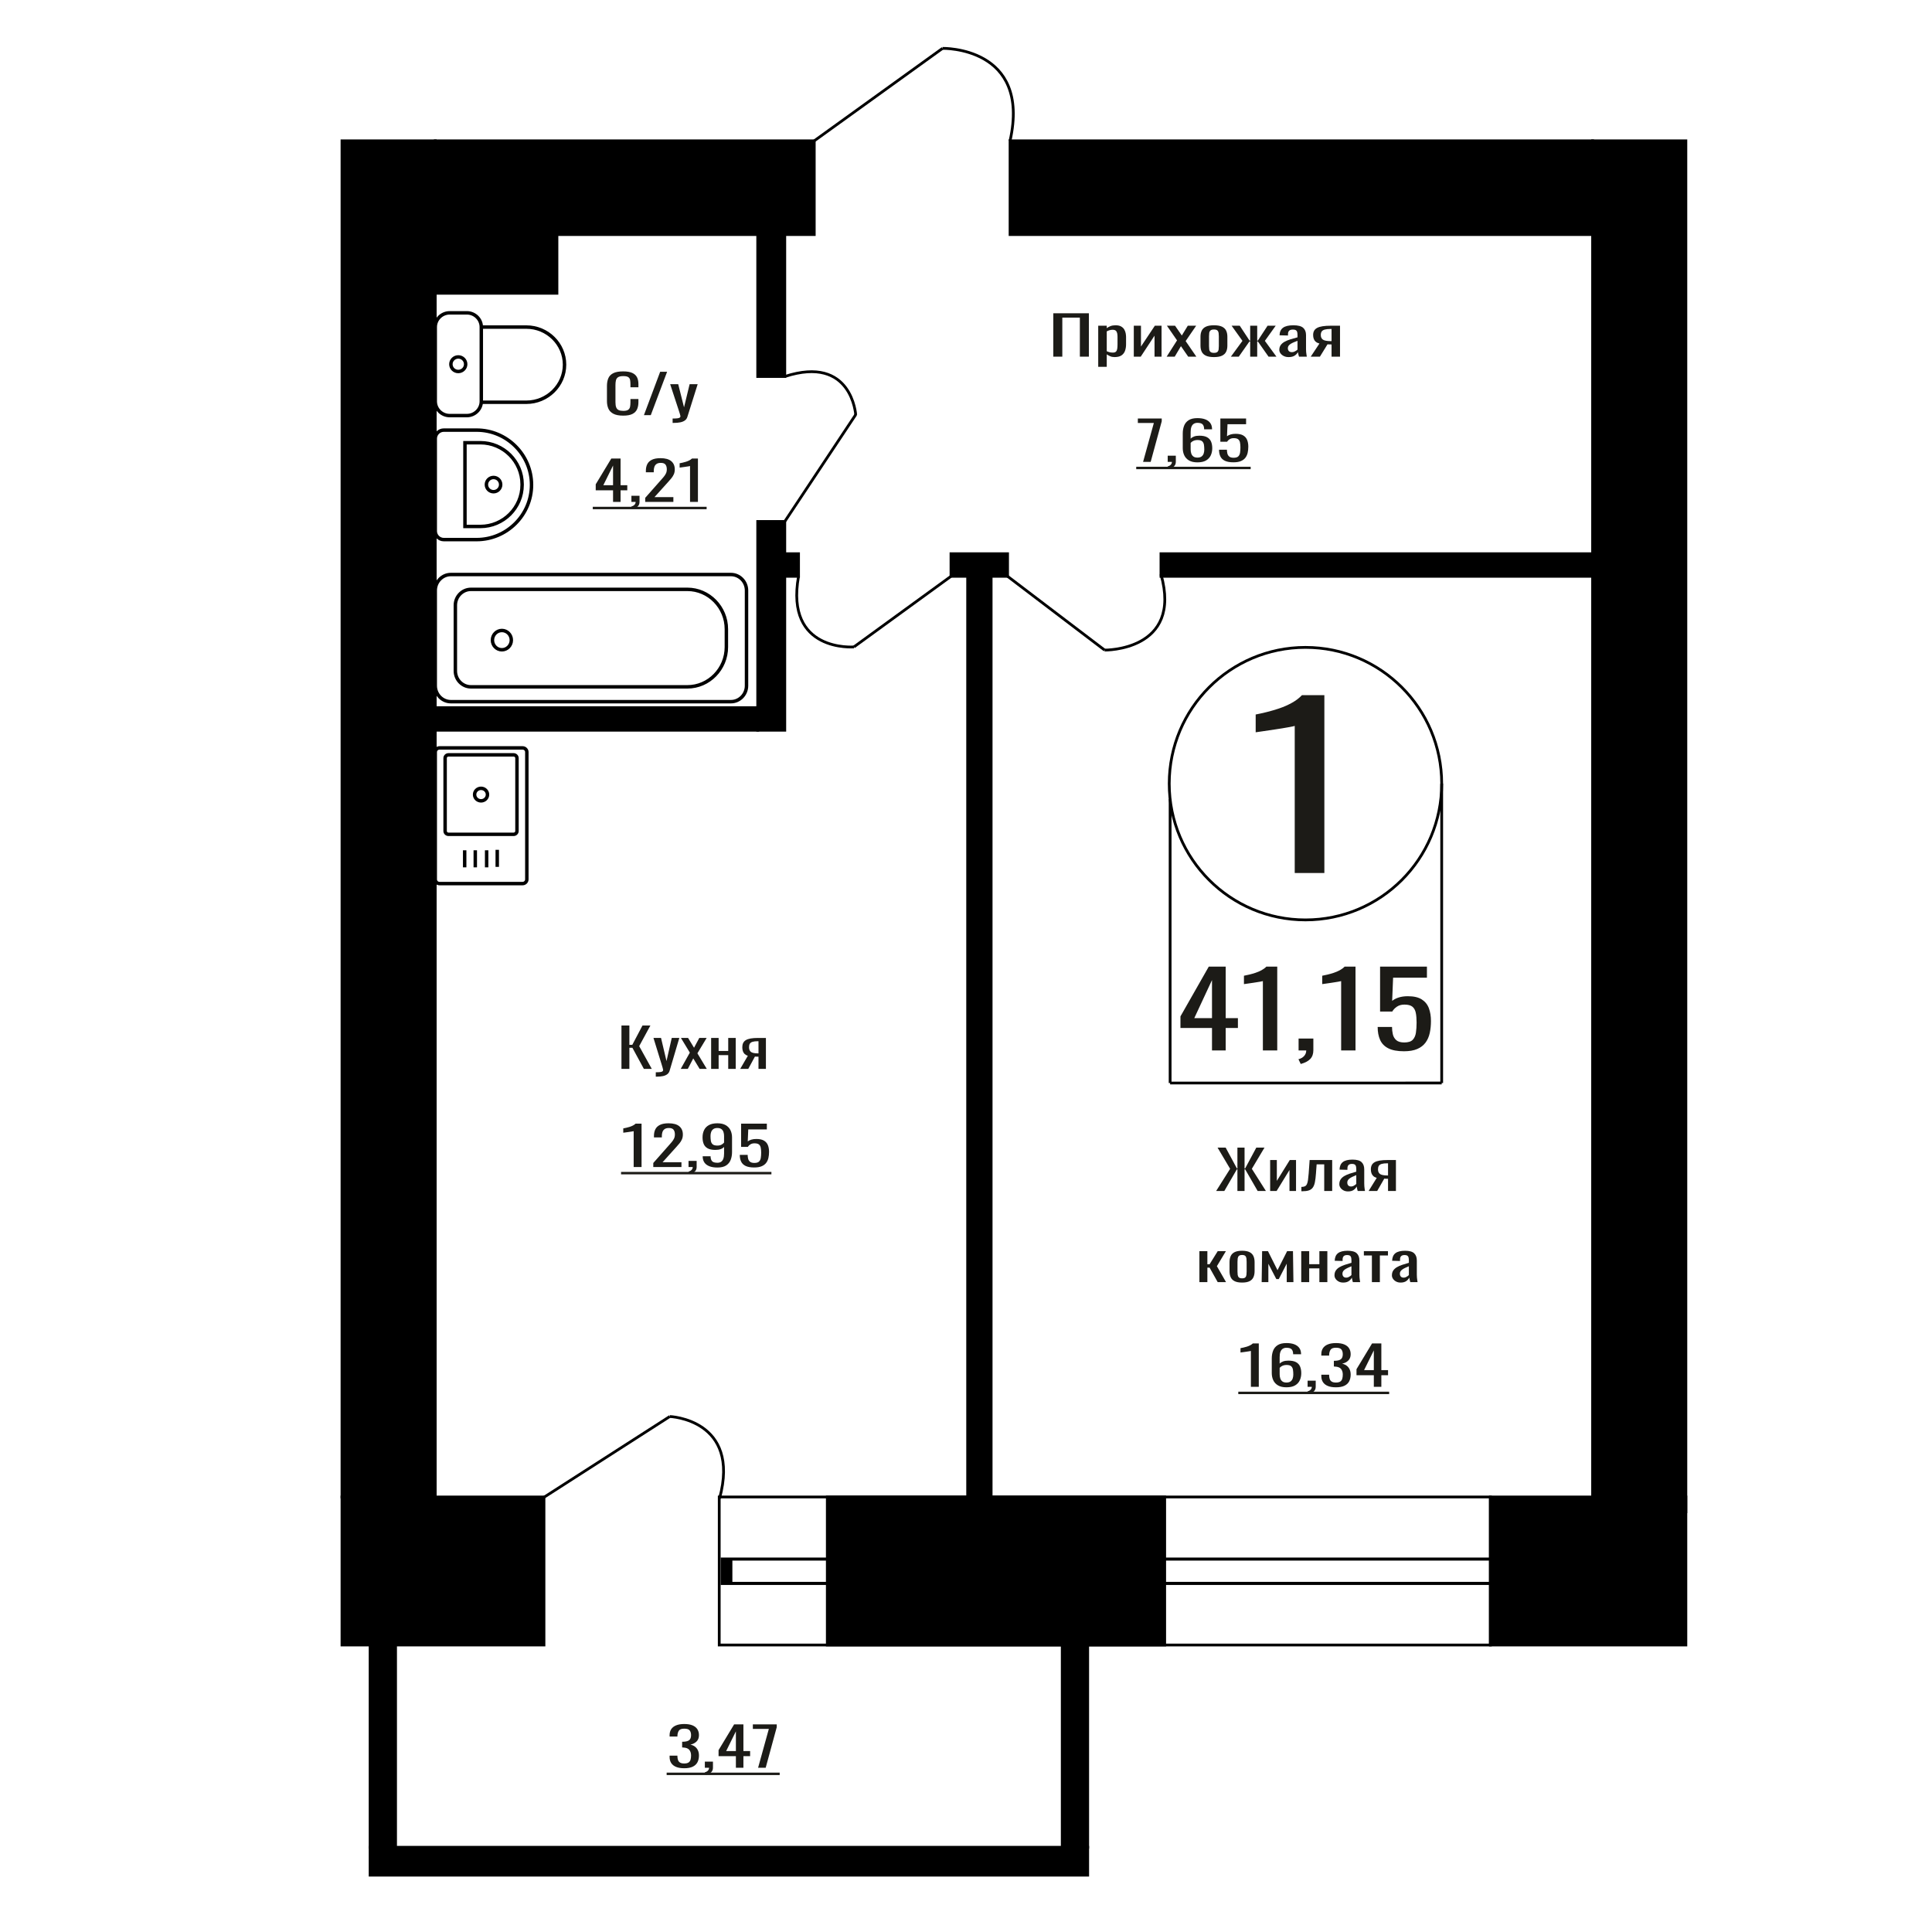 <?xml version="1.0" encoding="UTF-8"?>
<!DOCTYPE svg PUBLIC "-//W3C//DTD SVG 1.1//EN" "http://www.w3.org/Graphics/SVG/1.1/DTD/svg11.dtd">
<!-- Creator: CorelDRAW 2019 -->
<svg xmlns="http://www.w3.org/2000/svg" xml:space="preserve" width="140mm" height="140mm" version="1.1" style="shape-rendering:geometricPrecision; text-rendering:geometricPrecision; image-rendering:optimizeQuality; fill-rule:evenodd; clip-rule:evenodd"
viewBox="0 0 14000 14000"
 xmlns:xlink="http://www.w3.org/1999/xlink">
 <defs>
  <style type="text/css">
   <![CDATA[
    .str1 {stroke:black;stroke-width:25;stroke-miterlimit:22.926}
    .str0 {stroke:black;stroke-width:20;stroke-miterlimit:22.926}
    .fil1 {fill:none}
    .fil3 {fill:black}
    .fil2 {fill:#1C1B17}
    .fil0 {fill:#1C1B17;fill-rule:nonzero}
   ]]>
  </style>
 </defs>
 <g id="Слой_x0020_1">
  <polygon class="fil0" points="4503.34,7745.65 4503.34,7431.32 4560.7,7431.32 4560.7,7571.02 4582.02,7571.02 4655.63,7431.32 4713,7431.32 4631.77,7580.72 4723.15,7745.65 4665.78,7745.65 4582.53,7592.37 4560.7,7592.37 4560.7,7745.65 "/>
  <path id="1" class="fil0" d="M4752.07 7801.92l0 -31.82c13.2,0 23.69,-0.45 31.48,-1.36 7.78,-0.91 13.37,-2.59 16.75,-5.05 3.39,-2.45 5.08,-5.88 5.08,-10.28 0,-2.33 -1.19,-7.5 -3.56,-15.52 -2.37,-8.02 -4.9,-16.56 -7.61,-25.61l-58.88 -190.93 54.82 0 39.6 167.64 38.07 -167.64 54.82 0 -70.05 236.72c-3.05,10.86 -8.63,19.47 -16.76,25.8 -8.12,6.34 -18.52,10.93 -31.21,13.78 -12.69,2.85 -28.01,4.27 -45.94,4.27l-6.61 0z"/>
  <polygon id="2" class="fil0" points="4932.79,7745.65 4998.79,7627.68 4934.33,7521.35 4986.1,7521.35 5029.25,7592.37 5067.33,7521.35 5120.62,7521.35 5053.62,7632.72 5121.64,7745.65 5069.86,7745.65 5023.67,7669.59 4984.08,7745.65 "/>
  <polygon id="3" class="fil0" points="5153.13,7745.65 5153.13,7521.35 5207.45,7521.35 5207.45,7615.65 5276.99,7615.65 5276.99,7521.35 5331.3,7521.35 5331.3,7745.65 5276.99,7745.65 5276.99,7645.92 5207.45,7645.92 5207.45,7745.65 "/>
  <path id="4" class="fil0" d="M5363.8 7745.65l55.33 -95.07c-9.47,-2.85 -17.17,-7.12 -23.1,-12.81 -5.91,-5.69 -10.23,-12.68 -12.94,-20.96 -2.7,-8.27 -4.07,-17.59 -4.07,-27.94 0,-11.9 2.03,-22.12 6.1,-30.65 4.06,-8.54 10.49,-15.53 19.3,-20.96 8.79,-5.43 20.47,-9.44 35.02,-12.03 14.56,-2.59 32.49,-3.88 53.81,-3.88l56.86 0 0 224.3 -53.82 0 0 -88.48c-5.42,0 -9.98,-0.06 -13.7,-0.19 -3.73,-0.13 -7.78,-0.33 -12.19,-0.58l-48.22 89.25 -58.38 0zm126.41 -112.54c0.66,0 1.78,0 3.29,0 1.52,0 2.46,0 2.79,0l0 -88.09c-0.33,0 -1.27,0 -2.79,0 -1.51,0 -2.46,0 -2.78,0 -15.91,0 -28.52,1.49 -37.82,4.47 -9.32,2.97 -15.83,7.63 -19.56,13.97 -3.71,6.33 -5.57,14.81 -5.57,25.41 0,14.75 4.3,25.75 12.94,32.99 8.63,7.24 25.13,10.99 49.5,11.25z"/>
  <path class="fil0" d="M9382.09 6326.26l0 -1065.99c-1.33,1.06 -16.4,4.24 -45.16,9.55 -28.77,5.3 -61.22,10.6 -97.34,15.91 -36.13,5.3 -68.24,10.07 -96.34,14.32 -28.09,4.24 -42.81,6.36 -44.15,6.36l0 -128.87c22.74,-4.25 49.17,-10.08 79.28,-17.51 30.1,-7.42 60.88,-16.44 92.31,-27.04 31.45,-10.61 61.56,-23.87 90.32,-39.78 28.78,-15.91 53.19,-34.47 73.26,-55.68l162.57 0 0 1288.73 -214.75 0z"/>
  <polygon class="fil0" points="7632.61,2584.47 7632.61,2270.14 7890.43,2270.14 7890.43,2584.47 7825.11,2584.47 7825.11,2301.57 7697.93,2301.57 7697.93,2584.47 "/>
  <path id="1" class="fil0" d="M7958.08 2658.2l0 -298.03 61.85 0 0 17.85c7.31,-5.69 16.18,-10.6 26.59,-14.74 10.4,-4.14 22.73,-6.21 36.99,-6.21 17.35,0 31.12,3.04 41.34,9.12 10.22,6.08 17.83,13.71 22.83,22.89 5.01,9.19 8.29,18.5 9.84,27.94 1.53,9.44 2.31,17.53 2.31,24.26l0 54.32c0,15.79 -2.31,30.73 -6.95,44.83 -4.61,14.09 -13,25.48 -25.14,34.14 -12.14,8.67 -29.2,13 -51.16,13 -11.95,0 -22.55,-2 -31.8,-6.01 -9.24,-4.01 -17.54,-8.6 -24.85,-13.78l0 90.42 -61.85 0zm106.36 -103.22c10.79,0 18.5,-2.65 23.12,-7.96 4.63,-5.3 7.52,-12.48 8.67,-21.54 1.16,-9.05 1.74,-19.01 1.74,-29.88l0 -54.32c0,-9.32 -0.77,-17.92 -2.32,-25.81 -1.53,-7.89 -4.81,-14.16 -9.82,-18.82 -5.02,-4.66 -12.91,-6.99 -23.7,-6.99 -8.1,0 -15.8,1.17 -23.13,3.5 -7.32,2.32 -13.68,5.04 -19.07,8.15l0 143.58c5.78,2.84 12.33,5.24 19.65,7.18 7.33,1.94 15.61,2.91 24.86,2.91z"/>
  <polygon id="2" class="fil0" points="8215.9,2584.47 8215.9,2360.17 8267.92,2360.17 8267.92,2511.13 8368.5,2360.17 8417.06,2360.17 8417.06,2584.47 8366.19,2584.47 8366.19,2432.35 8266.19,2584.47 "/>
  <polygon id="3" class="fil0" points="8454.05,2584.47 8529.21,2466.5 8455.8,2360.17 8514.76,2360.17 8563.89,2431.19 8607.25,2360.17 8667.94,2360.17 8591.64,2471.54 8669.1,2584.47 8610.14,2584.47 8557.54,2508.41 8512.45,2584.47 "/>
  <path id="4" class="fil0" d="M8796.87 2587.57c-24.66,0 -44.14,-3.36 -58.39,-10.09 -14.26,-6.72 -24.37,-16.29 -30.35,-28.71 -5.97,-12.42 -8.96,-27.04 -8.96,-43.85l0 -65.2c0,-16.81 2.99,-31.43 8.96,-43.85 5.98,-12.42 16.09,-21.99 30.35,-28.71 14.25,-6.73 33.73,-10.09 58.39,-10.09 24.66,0 44.02,3.36 58.1,10.09 14.06,6.72 24.09,16.29 30.06,28.71 5.98,12.42 8.96,27.04 8.96,43.85l0 65.2c0,16.81 -2.98,31.43 -8.96,43.85 -5.97,12.42 -16,21.99 -30.06,28.71 -14.08,6.73 -33.44,10.09 -58.1,10.09zm0 -30.65c11.95,0 20.32,-2.33 25.15,-6.99 4.81,-4.65 7.7,-10.8 8.67,-18.43 0.97,-7.63 1.45,-15.59 1.45,-23.87l0 -70.23c0,-8.54 -0.48,-16.56 -1.45,-24.06 -0.97,-7.51 -3.86,-13.65 -8.67,-18.44 -4.83,-4.78 -13.2,-7.18 -25.15,-7.18 -11.94,0 -20.42,2.4 -25.44,7.18 -5,4.79 -8,10.93 -8.95,18.44 -0.97,7.5 -1.45,15.52 -1.45,24.06l0 70.23c0,8.28 0.48,16.24 1.45,23.87 0.95,7.63 3.95,13.78 8.95,18.43 5.02,4.66 13.5,6.99 25.44,6.99z"/>
  <polygon id="5" class="fil0" points="8919.42,2584.47 9003.24,2469.99 8924.61,2360.17 8983.59,2360.17 9054.69,2468.05 9059.31,2468.05 9059.31,2360.17 9110.18,2360.17 9110.18,2468.05 9114.82,2468.05 9185.34,2360.17 9244.3,2360.17 9165.69,2469.99 9249.5,2584.47 9192.28,2584.47 9114.82,2474.26 9110.18,2474.26 9110.18,2584.47 9059.31,2584.47 9059.31,2474.26 9054.11,2474.26 8976.65,2584.47 "/>
  <path id="6" class="fil0" d="M9337.38 2587.57c-13.1,0 -24.66,-2.52 -34.68,-7.56 -10.03,-5.05 -17.92,-11.52 -23.7,-19.41 -5.78,-7.89 -8.67,-16.23 -8.67,-25.03 0,-13.97 3.47,-25.74 10.39,-35.31 6.95,-9.57 16.48,-17.66 28.62,-24.25 12.14,-6.6 26.2,-12.36 42.2,-17.27 16,-4.92 32.87,-9.7 50.59,-14.36l0 -15.91c0,-9.05 -0.77,-16.56 -2.32,-22.51 -1.54,-5.95 -4.72,-10.41 -9.53,-13.39 -4.82,-2.97 -12.04,-4.46 -21.68,-4.46 -8.48,0 -15.31,1.3 -20.53,3.88 -5.2,2.59 -8.95,6.28 -11.26,11.06 -2.32,4.79 -3.47,10.41 -3.47,16.88l0 11.26 -61.29 -1.56c0.78,-24.83 9.25,-43.14 25.45,-54.91 16.18,-11.77 41.23,-17.65 75.15,-17.65 33.13,0 56.65,6.08 70.52,18.24 13.87,12.15 20.81,29.75 20.81,52.77l0 102.45c0,6.98 0.29,13.71 0.87,20.18 0.58,6.47 1.35,12.48 2.31,18.04 0.97,5.57 1.83,10.8 2.6,15.72l-56.65 0c-1.16,-4.14 -2.6,-9.38 -4.33,-15.72 -1.75,-6.33 -3,-12.09 -3.76,-17.27 -3.86,8.8 -11.27,17.01 -22.25,24.65 -11,7.63 -26.12,11.44 -45.39,11.44zm24.28 -35.7c6.17,0 11.95,-1.16 17.34,-3.49 5.41,-2.33 10.22,-4.98 14.46,-7.95 4.23,-2.98 7.12,-5.37 8.67,-7.18l0 -63.65c-9.64,3.63 -18.69,7.25 -27.17,10.87 -8.48,3.62 -15.89,7.44 -22.25,11.45 -6.37,4.01 -11.37,8.54 -15.04,13.58 -3.66,5.04 -5.49,10.8 -5.49,17.27 0,9.05 2.5,16.17 7.52,21.34 5.01,5.18 12.32,7.76 21.96,7.76z"/>
  <path id="7" class="fil0" d="M9498.08 2584.47l63.02 -95.07c-10.79,-2.85 -19.56,-7.12 -26.31,-12.81 -6.73,-5.69 -11.65,-12.68 -14.73,-20.96 -3.09,-8.27 -4.64,-17.59 -4.64,-27.94 0,-11.9 2.31,-22.12 6.95,-30.65 4.61,-8.54 11.94,-15.53 21.97,-20.96 10.01,-5.43 23.31,-9.44 39.88,-12.03 16.58,-2.59 37,-3.88 61.28,-3.88l64.74 0 0 224.3 -61.28 0 0 -88.48c-6.17,0 -11.37,-0.06 -15.6,-0.19 -4.24,-0.13 -8.86,-0.33 -13.88,-0.58l-54.91 89.25 -66.49 0zm143.95 -112.54c0.76,0 2.03,0 3.76,0 1.72,0 2.8,0 3.17,0l0 -88.09c-0.37,0 -1.45,0 -3.17,0 -1.73,0 -2.8,0 -3.18,0 -18.11,0 -32.47,1.49 -43.06,4.47 -10.61,2.97 -18.03,7.63 -22.27,13.97 -4.24,6.33 -6.35,14.81 -6.35,25.41 0,14.75 4.9,25.75 14.73,32.99 9.83,7.24 28.62,10.99 56.37,11.25z"/>
  <ellipse class="fil1 str0" cx="9459.88" cy="5678.6" rx="987.17" ry="987.36"/>
  <line class="fil1 str0" x1="8479.16" y1="5789.58" x2="8479.16" y2= "7847.96" />
  <line class="fil1 str0" x1="10447.04" y1="5678.6" x2="10447.04" y2= "7847.95" />
  <path class="fil0" d="M8782.6 7611.83l0 -162.7 -228.62 0 0 -83.97 205.26 -360.64 122.58 0 0 373.38 88.52 0 0 71.23 -88.52 0 0 162.7 -99.22 0zm-128.42 -233.93l128.42 0 0 -275.91 -128.42 275.91z"/>
  <path id="1" class="fil0" d="M9151.29 7611.83l0 -502.35c-0.65,0.5 -7.94,2 -21.89,4.5 -13.94,2.5 -29.67,5 -47.17,7.5 -17.52,2.5 -33.09,4.75 -46.7,6.75 -13.62,2 -20.76,3 -21.41,3l0 -60.73c11.03,-2 23.84,-4.75 38.43,-8.25 14.6,-3.5 29.51,-7.75 44.75,-12.75 15.24,-5 29.83,-11.24 43.78,-18.74 13.94,-7.5 25.78,-16.25 35.5,-26.24l78.81 0 0 607.31 -104.1 0z"/>
  <path id="2" class="fil0" d="M9425.63 7710.05l-16.54 -34.49c17.52,-4.5 31.3,-12.37 41.35,-23.62 10.04,-11.24 15.08,-24.61 15.08,-40.11l-55.46 0 0 -86.22 107.02 0 0 84.72c0,26.49 -7.46,47.61 -22.38,63.36 -14.92,15.74 -37.94,27.86 -69.07,36.36z"/>
  <path id="3" class="fil0" d="M9718.45 7611.83l0 -502.35c-0.65,0.5 -7.94,2 -21.89,4.5 -13.95,2.5 -29.67,5 -47.18,7.5 -17.51,2.5 -33.08,4.75 -46.69,6.75 -13.63,2 -20.76,3 -21.41,3l0 -60.73c11.03,-2 23.83,-4.75 38.43,-8.25 14.6,-3.5 29.51,-7.75 44.75,-12.75 15.23,-5 29.83,-11.24 43.78,-18.74 13.93,-7.5 25.78,-16.25 35.5,-26.24l78.81 0 0 607.31 -104.1 0z"/>
  <path id="4" class="fil0" d="M10173.73 7617.83c-47.34,0 -84.96,-7 -112.85,-21 -27.88,-13.99 -47.82,-34.23 -59.82,-60.73 -12.01,-26.49 -18,-57.98 -18,-94.47l104.08 0c0,18 1.95,35.62 5.84,52.86 3.9,17.25 12.17,31.49 24.81,42.74 12.65,11.24 31.95,16.87 57.88,16.87 28.55,0 48.97,-6.38 61.3,-19.12 12.32,-12.75 20.09,-29.99 23.34,-51.74 3.24,-21.74 4.86,-46.36 4.86,-73.85 0,-27.49 -1.94,-50.86 -5.84,-70.1 -3.89,-19.25 -11.98,-33.99 -24.31,-44.24 -12.33,-10.24 -31.78,-15.37 -58.37,-15.37 -21.4,0 -39.56,5.13 -54.47,15.37 -14.92,10.25 -25.95,21.87 -33.09,34.87l-88.51 0 0 -325.4 339.5 0 0 80.22 -245.15 0 -6.81 167.95c12.97,-10.5 29.02,-18.74 48.16,-24.74 19.13,-6 41.01,-9 65.67,-9 42.8,0 76.35,7.75 100.68,23.24 24.32,15.5 41.51,36.74 51.56,63.73 10.05,27 15.08,57.99 15.08,92.98 0,30.99 -2.92,59.85 -8.76,86.59 -5.84,26.75 -16.05,49.99 -30.64,69.73 -14.59,19.75 -34.53,35.12 -59.83,46.11 -25.29,11 -57.4,16.5 -96.31,16.5z"/>
  <polygon class="fil0" points="8283.19,3346.94 8361.21,3065.21 8245.25,3065.21 8245.25,3032.61 8418.38,3032.61 8418.38,3052.79 8338.22,3346.94 "/>
  <path id="1" class="fil0" d="M8470.21 3397.78l-9.09 -17.85c9.62,-2.33 17.18,-6.41 22.7,-12.23 5.53,-5.82 8.29,-12.74 8.29,-20.76l-30.45 0 0 -44.63 58.78 0 0 43.85c0,13.72 -4.1,24.65 -12.3,32.79 -8.19,8.15 -20.83,14.43 -37.93,18.83z"/>
  <path id="2" class="fil0" d="M8677 3350.43c-24.94,0 -45.23,-4.59 -60.92,-13.77 -15.67,-9.19 -27.15,-21.61 -34.46,-37.26 -7.3,-15.65 -10.95,-33.05 -10.95,-52.19l0 -105.94c0,-20.44 3.21,-39.07 9.61,-55.88 6.42,-16.82 17.37,-30.27 32.87,-40.36 15.49,-10.09 36.78,-15.14 63.85,-15.14 22.45,0 41.42,2.98 56.91,8.93 15.49,5.95 27.43,14.62 35.8,26 8.38,11.38 12.74,25.22 13.1,41.52 0,0.52 0.08,1.23 0.26,2.14 0.18,0.9 0.28,1.74 0.28,2.52l-57.73 0c0,-15.26 -3.37,-26.91 -10.15,-34.93 -6.76,-8.02 -19.59,-12.03 -38.47,-12.03 -10.33,0 -19.24,2.4 -26.71,7.18 -7.48,4.79 -13.1,12.1 -16.84,21.93 -3.73,9.83 -5.61,22.51 -5.61,38.03l0 47.73c5.7,-6.47 13.8,-11.71 24.32,-15.72 10.51,-4.01 23.42,-6.01 38.73,-6.01 23.87,0 42.58,3.75 56.12,11.25 13.53,7.5 23.14,18.05 28.84,31.63 5.71,13.58 8.56,29.56 8.56,47.92 0,18.89 -3.57,36.09 -10.69,51.62 -7.12,15.52 -18.52,27.87 -34.2,37.06 -15.67,9.18 -36.51,13.77 -62.52,13.77zm0 -34.53c12.82,0 22.8,-2.66 29.92,-7.96 7.14,-5.3 12.2,-12.35 15.23,-21.15 3.03,-8.8 4.55,-18.37 4.55,-28.72 0,-12.41 -0.8,-23.93 -2.41,-34.53 -1.6,-10.61 -5.79,-19.08 -12.55,-25.42 -6.77,-6.34 -18.35,-9.51 -34.74,-9.51 -7.83,0 -14.95,1.04 -21.37,3.11 -6.42,2.07 -11.94,4.72 -16.56,7.95 -4.63,3.24 -8.38,6.66 -11.23,10.28l0 46.96c0,10.61 1.52,20.44 4.55,29.49 3.03,9.06 8.09,16.24 15.23,21.54 7.12,5.3 16.92,7.96 29.38,7.96z"/>
  <path id="3" class="fil0" d="M8938.3 3350.04c-26.01,0 -46.67,-3.62 -61.99,-10.86 -15.32,-7.24 -26.28,-17.72 -32.86,-31.43 -6.6,-13.72 -9.89,-30.01 -9.89,-48.9l57.18 0c0,9.31 1.07,18.43 3.2,27.36 2.14,8.92 6.68,16.3 13.64,22.12 6.94,5.82 17.54,8.73 31.78,8.73 15.68,0 26.9,-3.3 33.66,-9.9 6.78,-6.59 11.05,-15.52 12.84,-26.77 1.77,-11.26 2.67,-24 2.67,-38.23 0,-14.23 -1.08,-26.32 -3.21,-36.28 -2.13,-9.96 -6.6,-17.59 -13.36,-22.9 -6.77,-5.3 -17.46,-7.95 -32.07,-7.95 -11.74,0 -21.72,2.65 -29.92,7.95 -8.19,5.31 -14.25,11.32 -18.16,18.05l-48.64 0 0 -168.42 186.5 0 0 41.52 -134.65 0 -3.75 86.93c7.12,-5.43 15.95,-9.7 26.45,-12.81 10.51,-3.1 22.53,-4.65 36.07,-4.65 23.52,0 41.95,4.01 55.31,12.03 13.36,8.02 22.79,19.01 28.31,32.98 5.52,13.97 8.29,30.01 8.29,48.12 0,16.04 -1.61,30.98 -4.8,44.82 -3.21,13.84 -8.83,25.87 -16.85,36.09 -8.01,10.22 -18.96,18.18 -32.85,23.87 -13.89,5.69 -31.53,8.53 -52.9,8.53z"/>
  <polygon id="4" class="fil2" points="8233.49,3382.22 9062.8,3382.22 9062.8,3399.86 8233.49,3399.86 "/>
  <path class="fil0" d="M4515.96 3011.82c-30.96,0 -55,-4.65 -72.11,-13.97 -17.11,-9.31 -28.99,-21.86 -35.65,-37.64 -6.66,-15.78 -9.99,-33.37 -9.99,-52.78l0 -110.98c0,-21.21 3.33,-39.71 9.99,-55.49 6.66,-15.78 18.54,-28.01 35.65,-36.68 17.11,-8.66 41.15,-13 72.11,-13 27.37,0 49.06,3.63 65.1,10.87 16.02,7.24 27.54,17.59 34.56,31.05 7.03,13.45 10.54,29.62 10.54,48.5l0 24.84 -57.8 0 0 -22.12c0,-11.64 -0.82,-21.93 -2.43,-30.85 -1.62,-8.93 -6.03,-15.85 -13.24,-20.76 -7.2,-4.92 -19.27,-7.38 -36.19,-7.38 -17.29,0 -29.89,2.66 -37.81,7.96 -7.92,5.3 -13.05,12.81 -15.39,22.51 -2.34,9.7 -3.51,21.02 -3.51,33.95l0 124.57c0,15.78 1.8,28.26 5.4,37.45 3.59,9.18 9.54,15.71 17.82,19.59 8.28,3.88 19.44,5.83 33.49,5.83 16.56,0 28.45,-2.66 35.65,-7.96 7.21,-5.3 11.7,-12.61 13.51,-21.93 1.8,-9.31 2.7,-20.17 2.7,-32.59l0 -23.29 57.8 0 0 23.29c0,19.14 -3.25,36.02 -9.73,50.64 -6.48,14.62 -17.64,26 -33.49,34.15 -15.84,8.15 -38.17,12.22 -66.98,12.22z"/>
  <polygon id="1" class="fil0" points="4666.12,3008.33 4783.88,2694 4834.11,2694 4715.83,3008.33 "/>
  <path id="2" class="fil0" d="M4874.08 3064.6l0 -31.82c14.04,0 25.21,-0.45 33.49,-1.36 8.28,-0.91 14.22,-2.59 17.83,-5.05 3.6,-2.45 5.4,-5.88 5.4,-10.28 0,-2.33 -1.27,-7.5 -3.79,-15.52 -2.52,-8.02 -5.22,-16.56 -8.1,-25.61l-62.65 -190.93 58.34 0 42.13 167.64 40.51 -167.64 58.34 0 -74.54 236.72c-3.25,10.86 -9.19,19.47 -17.84,25.8 -8.64,6.34 -19.71,10.93 -33.21,13.78 -13.5,2.85 -29.8,4.27 -48.88,4.27l-7.03 0z"/>
  <path class="fil1 str1" d="M3154.01 2370.04l0 538.31c0,56.72 47.09,103.13 104.65,103.13l124.41 0c57.56,0 104.65,-46.41 104.65,-103.13l0 -538.31c0,-56.73 -47.09,-103.13 -104.65,-103.13l-124.41 0c-57.56,0 -104.65,46.4 -104.65,103.13zm333.71 0l0 544.75 326.72 0c152.02,0 276.4,-122.56 276.4,-272.37l0 -0.01c0,-149.81 -124.38,-272.37 -276.4,-272.37l-326.72 0zm-220.42 269.15c0,29.15 23.99,52.79 53.57,52.79 29.58,0 53.56,-23.64 53.56,-52.79 0,-29.15 -23.98,-52.78 -53.56,-52.78 -29.58,0 -53.57,23.63 -53.57,52.78z"/>
  <path class="fil1 str1" d="M3817.64 5449.7l0 923c0,16.56 -13.93,30.11 -30.96,30.11l-601.7 0c-17.04,0 -30.97,-13.55 -30.97,-30.11l0 -923c0,-16.56 13.93,-30.11 30.97,-30.11l601.7 0c17.03,0 30.96,13.55 30.96,30.11zm-71.46 43.89l0 528.54c0,12.99 -10.93,23.62 -24.3,23.62l-472.1 0c-13.37,0 -24.31,-10.63 -24.31,-23.62l0 -528.54c0,-13 10.94,-23.62 24.31,-23.62l472.1 0c13.37,0 24.3,10.62 24.3,23.62zm-213.65 264.27c0,25.08 -20.91,45.41 -46.7,45.41 -25.8,0 -46.7,-20.33 -46.7,-45.41 0,-25.08 20.9,-45.41 46.7,-45.41 25.79,0 46.7,20.33 46.7,45.41zm70.7 400.14l0 123.77m-76.84 -120.33l0 123.77m-82.33 -123.77l0 123.77m-76.84 -123.77l0 123.77"/>
  <path class="fil0" d="M4957.98 12813.35c-23.52,0 -43.11,-3.23 -58.78,-9.7 -15.67,-6.47 -27.43,-15.78 -35.27,-27.94 -7.83,-12.16 -11.75,-26.52 -11.75,-43.07l0 -10.48 56.64 0c0,1.03 0,2.13 0,3.3 0,1.16 0,2.39 0,3.68 0.36,9.32 1.86,17.72 4.55,25.23 2.67,7.5 7.47,13.45 14.41,17.85 6.96,4.4 17.02,6.6 30.2,6.6 13.9,0 24.4,-2.4 31.52,-7.18 7.13,-4.79 11.94,-11.58 14.43,-20.38 2.49,-8.79 3.75,-18.88 3.75,-30.27 0,-16.55 -4.19,-30.07 -12.56,-40.55 -8.37,-10.48 -23.07,-16.23 -44.09,-17.27 -1.06,-0.26 -2.4,-0.38 -4.01,-0.38 -1.6,0 -2.93,0 -4.01,0l0 -41.53c1.08,0 2.32,0 3.75,0 1.42,0 2.67,0 3.75,0 20.29,-0.51 34.9,-4.4 43.81,-11.64 8.9,-7.24 13.36,-19.27 13.36,-36.09 0,-14.23 -3.31,-25.61 -9.89,-34.15 -6.6,-8.54 -19.68,-12.8 -39.27,-12.8 -19.6,0 -32.61,4.72 -39.01,14.16 -6.42,9.44 -9.98,21.54 -10.69,36.28 0,1.04 0,2.14 0,3.3 0,1.17 0,2.27 0,3.3l-56.64 0 0 -10.48c0,-16.81 3.92,-31.17 11.75,-43.07 7.84,-11.9 19.68,-21.09 35.54,-27.55 15.85,-6.47 35.53,-9.71 59.05,-9.71 23.86,0 43.64,3.24 59.31,9.71 15.67,6.46 27.42,15.71 35.26,27.74 7.83,12.03 11.76,26.46 11.76,43.27 0,18.89 -5.61,34.02 -16.83,45.4 -11.22,11.39 -26.27,19.15 -45.15,23.29 13.18,2.84 24.31,7.76 33.39,14.74 9.09,6.99 16.13,15.85 21.11,26.59 4.99,10.73 7.48,23.22 7.48,37.44 0,18.63 -3.57,34.86 -10.69,48.71 -7.13,13.84 -18.52,24.57 -34.2,32.2 -15.67,7.64 -36.32,11.45 -61.98,11.45z"/>
  <path id="1" class="fil0" d="M5116.14 12860.7l-9.09 -17.85c9.63,-2.33 17.19,-6.41 22.71,-12.23 5.52,-5.82 8.29,-12.74 8.29,-20.76l-30.46 0 0 -44.63 58.78 0 0 43.85c0,13.72 -4.1,24.65 -12.29,32.79 -8.2,8.15 -20.84,14.43 -37.94,18.83z"/>
  <path id="2" class="fil0" d="M5332.56 12809.86l0 -84.21 -125.58 0 0 -43.46 112.75 -186.66 67.33 0 0 193.26 48.62 0 0 36.86 -48.62 0 0 84.21 -54.5 0zm-70.54 -121.07l70.54 0 0 -142.81 -70.54 142.81z"/>
  <polygon id="3" class="fil0" points="5493.39,12809.86 5571.41,12528.13 5455.46,12528.13 5455.46,12495.53 5628.58,12495.53 5628.58,12515.71 5548.43,12809.86 "/>
  <polygon id="4" class="fil2" points="4830.8,12845.14 5649.95,12845.14 5649.95,12862.78 4830.8,12862.78 "/>
  <path class="fil1 str1" d="M3299.66 4861.71l0 -475.66c0,-63.46 50.84,-115.38 112.98,-115.38l1568.46 0c155.37,0 282.48,129.8 282.48,288.46l0 129.51c0,158.65 -127.11,288.45 -282.48,288.45l-1568.46 0c-62.14,0 -112.98,-51.92 -112.98,-115.38zm-145.65 107.44l0 -690.52c0,-63.47 50.85,-115.39 112.99,-115.39l2029.54 0c62.15,0 112.98,51.92 112.98,115.39l0 690.52c0,63.45 -50.83,115.38 -112.98,115.38l-2029.54 0c-62.14,0 -112.99,-51.93 -112.99,-115.38zm414.36 -330.56c0,-38.6 30.65,-69.9 68.46,-69.9 37.8,0 68.46,31.3 68.46,69.9 0,38.61 -30.66,69.91 -68.46,69.91 -37.81,0 -68.46,-31.3 -68.46,-69.91z"/>
  <path class="fil0" d="M4442.41 3637.11l0 -84.21 -125.58 0 0 -43.46 112.75 -186.66 67.33 0 0 193.26 48.62 0 0 36.86 -48.62 0 0 84.21 -54.5 0zm-70.54 -121.07l70.54 0 0 -142.81 -70.54 142.81z"/>
  <path id="1" class="fil0" d="M4584 3687.95l-9.08 -17.85c9.62,-2.33 17.18,-6.41 22.7,-12.23 5.52,-5.82 8.29,-12.74 8.29,-20.76l-30.46 0 0 -44.63 58.79 0 0 43.85c0,13.72 -4.11,24.65 -12.3,32.79 -8.19,8.15 -20.83,14.43 -37.94,18.83z"/>
  <path id="2" class="fil0" d="M4675.38 3637.11l0 -29.49 110.08 -124.57c8.19,-9.31 15.76,-17.98 22.7,-26 6.96,-8.02 12.66,-16.49 17.1,-25.42 4.47,-8.92 6.68,-19.21 6.68,-30.85 0,-14.49 -3.21,-25.87 -9.61,-34.15 -6.42,-8.28 -17.64,-12.42 -33.67,-12.42 -13.53,0 -24.04,2.72 -31.53,8.15 -7.48,5.44 -12.64,12.55 -15.49,21.35 -2.85,8.79 -4.27,18.24 -4.27,28.33l0 10.47 -57.18 0 0 -10.86c0,-18.89 3.48,-35.12 10.42,-48.7 6.94,-13.59 18.16,-24.13 33.67,-31.63 15.49,-7.5 36.06,-11.26 61.71,-11.26 34.91,0 60.92,7.18 78.02,21.54 17.09,14.36 25.64,34.22 25.64,59.57 0,13.45 -2.22,25.22 -6.68,35.31 -4.44,10.09 -10.24,19.54 -17.36,28.33 -7.12,8.8 -14.97,17.85 -23.51,27.17l-99.39 110.2 136.79 0 0 34.93 -204.12 0z"/>
  <path id="3" class="fil0" d="M5000.26 3637.11l0 -260c-0.35,0.26 -4.36,1.03 -12.02,2.33 -7.67,1.29 -16.3,2.59 -25.91,3.88 -9.63,1.29 -18.18,2.46 -25.65,3.49 -7.48,1.04 -11.41,1.55 -11.76,1.55l0 -31.43c6.05,-1.03 13.09,-2.46 21.1,-4.27 8.02,-1.81 16.21,-4.01 24.58,-6.59 8.38,-2.59 16.39,-5.83 24.05,-9.71 7.67,-3.88 14.17,-8.4 19.51,-13.58l43.28 0 0 314.33 -57.18 0z"/>
  <polygon id="4" class="fil2" points="4295.46,3672.39 5120.49,3672.39 5120.49,3690.03 4295.46,3690.03 "/>
  <polygon id="5" class="fil2" points="5120.49,3672.39 5120.49,3672.39 5120.49,3690.03 5120.49,3690.03 "/>
  <polygon id="6" class="fil2" points="4295.46,4332.87 4295.46,4332.87 4295.46,4350.51 4295.46,4350.51 "/>
  <polygon id="7" class="fil2" points="4295.46,4332.87 4295.46,4332.87 4295.46,4350.51 4295.46,4350.51 "/>
  <path class="fil1 str1" d="M3154.01 3848.47l0 -670.04c0,-33.93 27.83,-61.68 61.85,-61.68l238 0c218.81,0 397.82,178.51 397.82,396.69l0 0.02c0,218.18 -179.01,396.69 -397.82,396.69l-238 0c-34.02,0 -61.85,-27.75 -61.85,-61.68zm215.24 -33.54l0 -606.81 112.1 0c166.12,0 302.05,135.53 302.05,301.18l0 4.44c0,165.65 -135.93,301.19 -302.05,301.19l-112.1 0zm155.31 -303.41c0,-28.51 23.18,-51.61 51.77,-51.61 28.58,0 51.76,23.1 51.76,51.61 0,28.51 -23.18,51.62 -51.76,51.62 -28.59,0 -51.77,-23.11 -51.77,-51.62z"/>
  <path class="fil0" d="M9064.5 10049.41l0 -260c-0.36,0.26 -4.37,1.03 -12.02,2.33 -7.67,1.29 -16.31,2.59 -25.92,3.88 -9.62,1.29 -18.17,2.46 -25.65,3.49 -7.48,1.04 -11.4,1.55 -11.76,1.55l0 -31.43c6.06,-1.03 13.09,-2.46 21.11,-4.27 8.01,-1.81 16.2,-4.01 24.58,-6.59 8.37,-2.59 16.38,-5.83 24.04,-9.71 7.67,-3.88 14.17,-8.4 19.51,-13.58l43.28 0 0 314.33 -57.17 0z"/>
  <path id="1" class="fil0" d="M9322.05 10052.9c-24.94,0 -45.24,-4.59 -60.92,-13.77 -15.67,-9.19 -27.15,-21.61 -34.47,-37.26 -7.29,-15.65 -10.94,-33.05 -10.94,-52.19l0 -105.94c0,-20.44 3.2,-39.07 9.61,-55.88 6.41,-16.82 17.36,-30.27 32.87,-40.36 15.49,-10.09 36.78,-15.14 63.85,-15.14 22.44,0 41.42,2.98 56.91,8.93 15.49,5.95 27.43,14.62 35.8,26 8.37,11.38 12.74,25.22 13.09,41.52 0,0.52 0.09,1.23 0.27,2.14 0.17,0.9 0.27,1.74 0.27,2.52l-57.72 0c0,-15.26 -3.38,-26.91 -10.15,-34.93 -6.76,-8.02 -19.59,-12.03 -38.47,-12.03 -10.33,0 -19.24,2.4 -26.72,7.18 -7.47,4.79 -13.09,12.1 -16.84,21.93 -3.73,9.83 -5.6,22.51 -5.6,38.03l0 47.73c5.7,-6.47 13.8,-11.71 24.32,-15.72 10.5,-4.01 23.42,-6.01 38.73,-6.01 23.86,0 42.58,3.75 56.11,11.25 13.54,7.5 23.15,18.05 28.85,31.63 5.7,13.58 8.55,29.56 8.55,47.92 0,18.89 -3.57,36.09 -10.68,51.62 -7.12,15.52 -18.52,27.87 -34.21,37.06 -15.67,9.18 -36.5,13.77 -62.51,13.77zm0 -34.53c12.82,0 22.8,-2.66 29.92,-7.96 7.13,-5.3 12.2,-12.35 15.23,-21.15 3.03,-8.8 4.54,-18.37 4.54,-28.72 0,-12.41 -0.8,-23.93 -2.41,-34.53 -1.6,-10.61 -5.78,-19.08 -12.54,-25.42 -6.78,-6.34 -18.36,-9.51 -34.74,-9.51 -7.84,0 -14.96,1.04 -21.37,3.11 -6.42,2.07 -11.94,4.72 -16.57,7.95 -4.63,3.24 -8.37,6.66 -11.22,10.28l0 46.96c0,10.61 1.51,20.44 4.54,29.49 3.03,9.06 8.1,16.24 15.23,21.54 7.12,5.3 16.93,7.96 29.39,7.96z"/>
  <path id="2" class="fil0" d="M9483.95 10100.25l-9.09 -17.85c9.63,-2.33 17.19,-6.41 22.71,-12.23 5.52,-5.82 8.29,-12.74 8.29,-20.76l-30.46 0 0 -44.63 58.78 0 0 43.85c0,13.72 -4.1,24.65 -12.29,32.79 -8.2,8.15 -20.84,14.43 -37.94,18.83z"/>
  <path id="3" class="fil0" d="M9680.6 10052.9c-23.52,0 -43.12,-3.23 -58.79,-9.7 -15.67,-6.47 -27.42,-15.78 -35.26,-27.94 -7.83,-12.16 -11.76,-26.52 -11.76,-43.07l0 -10.48 56.65 0c0,1.03 0,2.13 0,3.3 0,1.16 0,2.39 0,3.68 0.36,9.32 1.86,17.72 4.54,25.23 2.68,7.5 7.48,13.45 14.42,17.85 6.95,4.4 17.02,6.6 30.2,6.6 13.89,0 24.4,-2.4 31.52,-7.18 7.13,-4.79 11.94,-11.58 14.43,-20.38 2.49,-8.79 3.74,-18.88 3.74,-30.27 0,-16.55 -4.18,-30.07 -12.55,-40.55 -8.38,-10.48 -23.07,-16.23 -44.1,-17.27 -1.06,-0.26 -2.39,-0.38 -4,-0.38 -1.6,0 -2.94,0 -4.01,0l0 -41.53c1.07,0 2.31,0 3.75,0 1.41,0 2.67,0 3.74,0 20.3,-0.51 34.91,-4.4 43.82,-11.64 8.89,-7.24 13.35,-19.27 13.35,-36.09 0,-14.23 -3.3,-25.61 -9.88,-34.15 -6.6,-8.54 -19.68,-12.8 -39.27,-12.8 -19.6,0 -32.61,4.72 -39.01,14.16 -6.42,9.44 -9.99,21.54 -10.69,36.28 0,1.04 0,2.14 0,3.3 0,1.17 0,2.27 0,3.3l-56.65 0 0 -10.48c0,-16.81 3.93,-31.17 11.76,-43.07 7.84,-11.9 19.68,-21.09 35.54,-27.55 15.85,-6.47 35.53,-9.71 59.05,-9.71 23.86,0 43.63,3.24 59.3,9.71 15.67,6.46 27.43,15.71 35.27,27.74 7.83,12.03 11.76,26.46 11.76,43.27 0,18.89 -5.61,34.02 -16.83,45.4 -11.22,11.39 -26.27,19.15 -45.15,23.29 13.18,2.84 24.3,7.76 33.39,14.74 9.09,6.99 16.12,15.85 21.11,26.59 4.98,10.73 7.48,23.22 7.48,37.44 0,18.63 -3.57,34.86 -10.69,48.71 -7.13,13.84 -18.52,24.57 -34.2,32.2 -15.67,7.64 -36.33,11.45 -61.98,11.45z"/>
  <path id="4" class="fil0" d="M9955.25 10049.41l0 -84.21 -125.58 0 0 -43.46 112.75 -186.66 67.33 0 0 193.26 48.62 0 0 36.86 -48.62 0 0 84.21 -54.5 0zm-70.54 -121.07l70.54 0 0 -142.81 -70.54 142.81z"/>
  <polygon id="5" class="fil2" points="8973.12,10084.69 10066.39,10084.69 10066.39,10102.33 8973.12,10102.33 "/>
  <polygon class="fil0" points="8812.62,8630.34 8913.96,8469.68 8822.87,8316.01 8881.61,8316.01 8963.54,8467.74 8966.78,8467.74 8966.78,8316.01 9018.52,8316.01 9018.52,8467.74 9022.3,8467.74 9103.68,8316.01 9162.97,8316.01 9071.34,8469.68 9173.21,8630.34 9113.39,8630.34 9022.84,8473.18 9018.52,8473.18 9018.52,8630.34 8966.78,8630.34 8966.78,8473.18 8963,8473.18 8871.91,8630.34 "/>
  <polygon id="1" class="fil0" points="9203.95,8630.34 9203.95,8406.04 9252.45,8406.04 9252.45,8557 9346.23,8406.04 9391.51,8406.04 9391.51,8630.34 9344.08,8630.34 9344.08,8478.22 9250.84,8630.34 "/>
  <path id="2" class="fil0" d="M9430.32 8632.28l0 -31.43c10.78,0 19.31,-1.55 25.6,-4.66 6.29,-3.1 11.14,-8.34 14.56,-15.72 3.41,-7.37 6.01,-17.33 7.8,-29.88 1.81,-12.54 3.42,-28.26 4.87,-47.15l7 -97.4 163.31 0 0 224.3 -57.67 0 0 -192.87 -54.97 0 -4.85 65.97c-1.81,25.62 -4.4,46.83 -7.82,63.65 -3.42,16.81 -8.71,29.94 -15.91,39.38 -7.18,9.45 -16.79,16.11 -28.83,19.99 -12.04,3.88 -27.57,5.82 -46.63,5.82l-6.46 0z"/>
  <path id="3" class="fil0" d="M9767.73 8633.44c-12.21,0 -22.98,-2.52 -32.33,-7.56 -9.35,-5.05 -16.71,-11.52 -22.1,-19.41 -5.39,-7.89 -8.08,-16.23 -8.08,-25.03 0,-13.97 3.23,-25.74 9.69,-35.31 6.47,-9.57 15.36,-17.66 26.68,-24.25 11.32,-6.6 24.43,-12.36 39.35,-17.27 14.92,-4.92 30.64,-9.7 47.17,-14.36l0 -15.91c0,-9.05 -0.72,-16.56 -2.16,-22.51 -1.44,-5.95 -4.41,-10.41 -8.89,-13.39 -4.49,-2.97 -11.23,-4.46 -20.21,-4.46 -7.91,0 -14.28,1.3 -19.14,3.88 -4.85,2.59 -8.35,6.28 -10.5,11.06 -2.17,4.79 -3.24,10.41 -3.24,16.88l0 11.26 -57.14 -1.56c0.72,-24.83 8.62,-43.14 23.72,-54.91 15.08,-11.77 38.45,-17.65 70.07,-17.65 30.9,0 52.83,6.08 65.76,18.24 12.93,12.15 19.4,29.75 19.4,52.77l0 102.45c0,6.98 0.27,13.71 0.81,20.18 0.54,6.47 1.26,12.48 2.15,18.04 0.9,5.57 1.71,10.8 2.43,15.72l-52.82 0c-1.08,-4.14 -2.43,-9.38 -4.04,-15.72 -1.63,-6.33 -2.79,-12.09 -3.5,-17.27 -3.6,8.8 -10.52,17.01 -20.75,24.65 -10.26,7.63 -24.35,11.44 -42.33,11.44zm22.64 -35.7c5.75,0 11.14,-1.16 16.17,-3.49 5.04,-2.33 9.53,-4.98 13.49,-7.95 3.94,-2.98 6.64,-5.37 8.08,-7.18l0 -63.65c-8.98,3.63 -17.43,7.25 -25.33,10.87 -7.91,3.62 -14.82,7.44 -20.75,11.45 -5.94,4.01 -10.6,8.54 -14.02,13.58 -3.42,5.04 -5.12,10.8 -5.12,17.27 0,9.05 2.33,16.17 7.01,21.34 4.67,5.18 11.49,7.76 20.47,7.76z"/>
  <path id="4" class="fil0" d="M9917.58 8630.34l58.75 -95.07c-10.06,-2.85 -18.24,-7.12 -24.53,-12.81 -6.28,-5.69 -10.86,-12.68 -13.74,-20.96 -2.87,-8.27 -4.32,-17.59 -4.32,-27.94 0,-11.9 2.16,-22.12 6.48,-30.65 4.3,-8.54 11.14,-15.53 20.48,-20.96 9.34,-5.43 21.74,-9.44 37.19,-12.03 15.46,-2.59 34.5,-3.88 57.14,-3.88l60.36 0 0 224.3 -57.14 0 0 -88.48c-5.75,0 -10.6,-0.06 -14.54,-0.19 -3.96,-0.13 -8.27,-0.33 -12.95,-0.58l-51.19 89.25 -61.99 0zm134.21 -112.54c0.71,0 1.89,0 3.5,0 1.61,0 2.61,0 2.96,0l0 -88.09c-0.35,0 -1.35,0 -2.96,0 -1.61,0 -2.61,0 -2.96,0 -16.89,0 -30.27,1.49 -40.15,4.47 -9.89,2.97 -16.81,7.63 -20.77,13.97 -3.94,6.33 -5.91,14.81 -5.91,25.41 0,14.75 4.57,25.75 13.73,32.99 9.17,7.24 26.69,10.99 52.56,11.25z"/>
  <polygon id="5" class="fil0" points="8691.36,9290.82 8691.36,9066.52 8749.03,9066.52 8749.03,9161.21 8765.2,9161.21 8823.95,9066.52 8883.23,9066.52 8818.02,9175.18 8884.31,9290.82 8823.95,9290.82 8765.2,9186.04 8749.03,9186.04 8749.03,9290.82 "/>
  <path id="6" class="fil0" d="M9000.74 9293.92c-23,0 -41.16,-3.36 -54.45,-10.09 -13.29,-6.72 -22.72,-16.29 -28.29,-28.71 -5.57,-12.42 -8.36,-27.04 -8.36,-43.85l0 -65.2c0,-16.81 2.79,-31.43 8.36,-43.85 5.57,-12.42 15,-21.99 28.29,-28.71 13.29,-6.73 31.45,-10.09 54.45,-10.09 22.99,0 41.04,3.36 54.17,10.09 13.11,6.72 22.46,16.29 28.03,28.71 5.57,12.42 8.35,27.04 8.35,43.85l0 65.2c0,16.81 -2.78,31.43 -8.35,43.85 -5.57,12.42 -14.92,21.99 -28.03,28.71 -13.13,6.73 -31.18,10.09 -54.17,10.09zm0 -30.65c11.14,0 18.94,-2.33 23.45,-6.99 4.48,-4.65 7.18,-10.8 8.08,-18.43 0.9,-7.63 1.35,-15.59 1.35,-23.87l0 -70.23c0,-8.54 -0.45,-16.56 -1.35,-24.06 -0.9,-7.51 -3.6,-13.65 -8.08,-18.44 -4.51,-4.78 -12.31,-7.18 -23.45,-7.18 -11.14,0 -19.04,2.4 -23.72,7.18 -4.67,4.79 -7.46,10.93 -8.35,18.44 -0.91,7.5 -1.35,15.52 -1.35,24.06l0 70.23c0,8.28 0.44,16.24 1.35,23.87 0.89,7.63 3.68,13.78 8.35,18.43 4.68,4.66 12.58,6.99 23.72,6.99z"/>
  <polygon id="7" class="fil0" points="9142.5,9290.82 9145.73,9066.52 9188.32,9066.52 9257.31,9204.28 9326.84,9066.52 9369.42,9066.52 9372.65,9290.82 9324.15,9290.82 9324.15,9156.94 9266.46,9268.7 9248.69,9268.7 9191.02,9157.72 9191.02,9290.82 "/>
  <polygon id="8" class="fil0" points="9429.25,9290.82 9429.25,9066.52 9486.92,9066.52 9486.92,9160.82 9560.76,9160.82 9560.76,9066.52 9618.43,9066.52 9618.43,9290.82 9560.76,9290.82 9560.76,9191.09 9486.92,9191.09 9486.92,9290.82 "/>
  <path id="9" class="fil0" d="M9732.7 9293.92c-12.21,0 -22.98,-2.52 -32.33,-7.56 -9.35,-5.05 -16.71,-11.52 -22.1,-19.41 -5.39,-7.89 -8.08,-16.23 -8.08,-25.03 0,-13.97 3.23,-25.74 9.69,-35.31 6.47,-9.57 15.36,-17.66 26.68,-24.25 11.32,-6.6 24.43,-12.36 39.35,-17.27 14.92,-4.92 30.64,-9.7 47.17,-14.36l0 -15.91c0,-9.05 -0.72,-16.56 -2.16,-22.51 -1.44,-5.95 -4.41,-10.41 -8.89,-13.39 -4.49,-2.97 -11.23,-4.46 -20.21,-4.46 -7.91,0 -14.28,1.3 -19.14,3.88 -4.85,2.59 -8.35,6.28 -10.5,11.06 -2.17,4.79 -3.24,10.41 -3.24,16.88l0 11.26 -57.14 -1.56c0.72,-24.83 8.62,-43.14 23.72,-54.91 15.08,-11.77 38.45,-17.65 70.07,-17.65 30.9,0 52.83,6.08 65.76,18.24 12.93,12.15 19.4,29.75 19.4,52.77l0 102.45c0,6.98 0.27,13.71 0.81,20.18 0.54,6.47 1.26,12.48 2.15,18.04 0.9,5.57 1.71,10.8 2.43,15.72l-52.82 0c-1.08,-4.14 -2.43,-9.38 -4.04,-15.72 -1.63,-6.33 -2.79,-12.09 -3.5,-17.27 -3.6,8.8 -10.52,17.01 -20.75,24.65 -10.26,7.63 -24.35,11.44 -42.33,11.44zm22.64 -35.7c5.75,0 11.14,-1.16 16.17,-3.49 5.04,-2.33 9.53,-4.98 13.49,-7.95 3.94,-2.98 6.64,-5.37 8.08,-7.18l0 -63.65c-8.98,3.63 -17.43,7.25 -25.33,10.87 -7.91,3.62 -14.82,7.44 -20.75,11.45 -5.94,4.01 -10.6,8.54 -14.02,13.58 -3.42,5.04 -5.12,10.8 -5.12,17.27 0,9.05 2.33,16.17 7.01,21.34 4.67,5.18 11.49,7.76 20.47,7.76z"/>
  <polygon id="10" class="fil0" points="9941.3,9290.82 9941.3,9097.57 9883.09,9097.57 9883.09,9066.52 10057.72,9066.52 10057.72,9097.57 9998.97,9097.57 9998.97,9290.82 "/>
  <path id="11" class="fil0" d="M10148.81 9293.92c-12.21,0 -22.98,-2.52 -32.33,-7.56 -9.35,-5.05 -16.71,-11.52 -22.1,-19.41 -5.39,-7.89 -8.08,-16.23 -8.08,-25.03 0,-13.97 3.23,-25.74 9.69,-35.31 6.47,-9.57 15.36,-17.66 26.68,-24.25 11.32,-6.6 24.43,-12.36 39.35,-17.27 14.92,-4.92 30.64,-9.7 47.17,-14.36l0 -15.91c0,-9.05 -0.72,-16.56 -2.16,-22.51 -1.44,-5.95 -4.41,-10.41 -8.89,-13.39 -4.49,-2.97 -11.23,-4.46 -20.21,-4.46 -7.91,0 -14.28,1.3 -19.14,3.88 -4.85,2.59 -8.35,6.28 -10.5,11.06 -2.17,4.79 -3.24,10.41 -3.24,16.88l0 11.26 -57.14 -1.56c0.72,-24.83 8.62,-43.14 23.72,-54.91 15.08,-11.77 38.45,-17.65 70.07,-17.65 30.9,0 52.83,6.08 65.76,18.24 12.93,12.15 19.4,29.75 19.4,52.77l0 102.45c0,6.98 0.27,13.71 0.81,20.18 0.54,6.47 1.26,12.48 2.15,18.04 0.9,5.57 1.71,10.8 2.43,15.72l-52.82 0c-1.08,-4.14 -2.43,-9.38 -4.04,-15.72 -1.63,-6.33 -2.79,-12.09 -3.5,-17.27 -3.6,8.8 -10.52,17.01 -20.75,24.65 -10.26,7.63 -24.35,11.44 -42.33,11.44zm22.64 -35.7c5.75,0 11.14,-1.16 16.17,-3.49 5.04,-2.33 9.53,-4.98 13.49,-7.95 3.94,-2.98 6.64,-5.37 8.08,-7.18l0 -63.65c-8.98,3.63 -17.43,7.25 -25.33,10.87 -7.91,3.62 -14.82,7.44 -20.75,11.45 -5.93,4.01 -10.6,8.54 -14.02,13.58 -3.42,5.04 -5.12,10.8 -5.12,17.27 0,9.05 2.33,16.17 7.01,21.34 4.67,5.18 11.49,7.76 20.47,7.76z"/>
  <path class="fil0" d="M4591.81 8456.85l0 -260c-0.36,0.26 -4.37,1.03 -12.03,2.33 -7.67,1.29 -16.3,2.59 -25.91,3.88 -9.63,1.29 -18.18,2.46 -25.65,3.49 -7.48,1.04 -11.4,1.55 -11.76,1.55l0 -31.43c6.06,-1.03 13.09,-2.46 21.11,-4.27 8.01,-1.81 16.2,-4.01 24.58,-6.59 8.37,-2.59 16.38,-5.83 24.04,-9.71 7.67,-3.88 14.17,-8.4 19.51,-13.58l43.28 0 0 314.33 -57.17 0z"/>
  <path id="1" class="fil0" d="M4733.94 8456.85l0 -29.49 110.07 -124.57c8.2,-9.31 15.77,-17.98 22.71,-26 6.95,-8.02 12.65,-16.49 17.1,-25.42 4.46,-8.92 6.68,-19.21 6.68,-30.85 0,-14.49 -3.21,-25.87 -9.61,-34.15 -6.42,-8.28 -17.64,-12.42 -33.67,-12.42 -13.53,0 -24.04,2.72 -31.53,8.15 -7.48,5.44 -12.64,12.55 -15.49,21.35 -2.85,8.79 -4.27,18.24 -4.27,28.33l0 10.47 -57.19 0 0 -10.86c0,-18.89 3.49,-35.12 10.43,-48.7 6.94,-13.59 18.16,-24.13 33.66,-31.63 15.49,-7.5 36.07,-11.26 61.72,-11.26 34.91,0 60.92,7.18 78.02,21.54 17.09,14.36 25.64,34.22 25.64,59.57 0,13.45 -2.22,25.22 -6.68,35.31 -4.45,10.09 -10.24,19.54 -17.36,28.33 -7.12,8.8 -14.97,17.85 -23.51,27.17l-99.39 110.2 136.79 0 0 34.93 -204.12 0z"/>
  <path id="2" class="fil0" d="M4997.9 8507.69l-9.08 -17.85c9.62,-2.33 17.18,-6.41 22.7,-12.23 5.52,-5.82 8.29,-12.74 8.29,-20.76l-30.46 0 0 -44.63 58.79 0 0 43.85c0,13.72 -4.11,24.65 -12.3,32.79 -8.19,8.15 -20.83,14.43 -37.94,18.83z"/>
  <path id="3" class="fil0" d="M5198.28 8460.34c-22.43,0 -41.58,-3.04 -57.43,-9.12 -15.85,-6.08 -27.89,-14.94 -36.08,-26.58 -8.19,-11.64 -12.46,-25.74 -12.82,-42.3 0,-0.51 0,-1.1 0,-1.74 0,-0.65 0,-1.23 0,-1.75l57.17 0c0,15 3.39,26.58 10.17,34.73 6.76,8.15 19.93,12.23 39.53,12.23 10.68,0 19.59,-2.4 26.73,-7.18 7.12,-4.79 12.46,-12.16 16.02,-22.12 3.56,-9.96 5.35,-22.58 5.35,-37.84l0 -47.73c-5.35,6.47 -13.28,11.71 -23.78,15.72 -10.51,4.01 -23.6,6.01 -39.27,6.01 -23.88,0 -42.58,-3.82 -56.12,-11.45 -13.53,-7.63 -23.06,-18.24 -28.58,-31.82 -5.52,-13.58 -8.29,-29.43 -8.29,-47.54 0,-19.14 3.56,-36.41 10.7,-51.8 7.12,-15.39 18.6,-27.62 34.46,-36.67 15.85,-9.06 36.6,-13.59 62.24,-13.59 24.94,0 45.25,4.6 60.92,13.78 15.68,9.19 27.17,21.54 34.47,37.06 7.31,15.52 10.96,32.86 10.96,52l0 105.55c0,20.18 -3.21,38.81 -9.63,55.88 -6.4,17.08 -17.27,30.73 -32.59,40.94 -15.31,10.22 -36.68,15.33 -64.13,15.33zm0 -159.1c12.48,0 22.63,-2.27 30.46,-6.79 7.85,-4.53 13.89,-9.51 18.18,-14.94l0 -46.57c0,-10.87 -1.44,-20.76 -4.29,-29.69 -2.85,-8.92 -7.83,-16.04 -14.95,-21.34 -7.13,-5.3 -16.92,-7.96 -29.4,-7.96 -12.46,0 -22.35,2.72 -29.64,8.15 -7.32,5.44 -12.48,12.49 -15.51,21.15 -3.03,8.67 -4.53,18.18 -4.53,28.53 0,12.41 0.8,23.93 2.4,34.53 1.61,10.61 5.88,19.08 12.82,25.42 6.95,6.34 18.43,9.51 34.46,9.51z"/>
  <path id="4" class="fil0" d="M5465.47 8459.95c-26.01,0 -46.66,-3.62 -61.99,-10.86 -15.31,-7.24 -26.27,-17.72 -32.86,-31.43 -6.59,-13.72 -9.88,-30.01 -9.88,-48.9l57.17 0c0,9.31 1.07,18.43 3.21,27.36 2.13,8.92 6.68,16.3 13.63,22.12 6.94,5.82 17.54,8.73 31.78,8.73 15.68,0 26.91,-3.3 33.67,-9.9 6.77,-6.59 11.04,-15.52 12.83,-26.77 1.78,-11.26 2.67,-24 2.67,-38.23 0,-14.23 -1.07,-26.32 -3.21,-36.28 -2.13,-9.96 -6.59,-17.59 -13.35,-22.9 -6.78,-5.3 -17.46,-7.95 -32.07,-7.95 -11.75,0 -21.73,2.65 -29.92,7.95 -8.2,5.31 -14.26,11.32 -18.17,18.05l-48.63 0 0 -168.42 186.5 0 0 41.52 -134.66 0 -3.74 86.93c7.12,-5.43 15.94,-9.7 26.45,-12.81 10.51,-3.1 22.53,-4.65 36.06,-4.65 23.52,0 41.96,4.01 55.32,12.03 13.35,8.02 22.78,19.01 28.31,32.98 5.52,13.97 8.29,30.01 8.29,48.12 0,16.04 -1.62,30.98 -4.81,44.82 -3.21,13.84 -8.83,25.87 -16.84,36.09 -8.01,10.22 -18.96,18.18 -32.86,23.87 -13.89,5.69 -31.53,8.53 -52.9,8.53z"/>
  <polygon id="5" class="fil2" points="4500.43,8492.13 5589.98,8492.13 5589.98,8509.77 4500.43,8509.77 "/>
  <line class="fil1 str0" x1="5686.86" y1="3778.81" x2="6201.26" y2= "3004.03" />
  <path class="fil1 str0" d="M6200.91 3007.02c0,0 -26.59,-437.92 -514.05,-278.75"/>
  <polygon class="fil3 str0" points="3154.01,1020.41 2478.09,1020.41 2478.09,10847.68 3154.01,10847.68 "/>
  <line class="fil1 str0" x1="3941.83" y1="10849.78" x2="4853.37" y2= "10264.55" />
  <path class="fil1 str0" d="M4853.37 10264.55c0,0 516,20.33 360.88,593.72"/>
  <polygon class="fil3 str0" points="2681.91,13385.99 7881.86,13385.99 7881.86,13588.21 2681.91,13588.21 "/>
  <rect class="fil1 str0" transform="matrix(7.1624E-13 -1.111 4.238 -4.44968E-13 5264.73 11474)" width="158.75" height="1336.15"/>
  <polygon class="fil3 str0" points="2681.91,11827.97 2866.47,11827.97 2866.47,13385.99 2681.91,13385.99 "/>
  <polygon class="fil3 str0" points="5994.99,10847.69 8439.74,10847.69 8439.74,11920.35 5994.99,11920.35 "/>
  <polygon class="fil3 str0" points="10799.84,10847.69 12216.46,10847.69 12216.46,11920.35 10799.84,11920.35 "/>
  <polygon class="fil1 str0" points="5211.84,10847.69 10799.85,10847.69 10799.85,11920.35 5211.84,11920.35 "/>
  <polygon class="fil3 str0" points="7182.21,4131.42 7011.93,4131.42 7011.93,11105.76 7182.21,11105.76 "/>
  <polygon class="fil3 str0" points="5686.86,2728.27 5686.86,1699.82 5490.65,1699.82 5490.65,2728.27 "/>
  <polygon class="fil3 str0" points="3154.01,5127.81 3154.01,5291.55 5490.65,5291.55 5490.65,5127.81 "/>
  <polygon class="fil3 str0" points="3081.18,2125.25 3081.18,1633.67 4035.83,1633.67 4035.83,2125.25 "/>
  <path class="fil1 str0" d="M6187.61 4687.86c0,0 -500.75,41.19 -401.08,-511.69"/>
  <line class="fil1 str0" x1="6891.17" y1="4176.17" x2="6187.61" y2= "4687.86" />
  <line class="fil1 str0" x1="8479.16" y1="7847.96" x2="10447.04" y2= "7847.95" />
  <polygon class="fil3 str0" points="3941.84,10847.69 2478.09,10847.69 2478.09,11920.35 3941.84,11920.35 "/>
  <path class="fil1 str0" d="M8004.5 4710.81c0,0 566.59,8.3 408.29,-549.5"/>
  <line class="fil1 str0" x1="7301.27" y1="4176.17" x2="8004.5" y2= "4710.81" />
  <polygon class="fil3 str0" points="8412.79,4012.43 8412.79,4176.17 11666.9,4176.17 11666.9,4012.43 "/>
  <polygon class="fil3 str0" points="7697.3,11864.75 7881.86,11864.75 7881.86,13385.99 7697.3,13385.99 "/>
  <polygon class="fil3 str0" points="5686.86,5291.55 5686.86,3778.81 5490.65,3778.81 5490.65,5291.55 "/>
  <polygon class="fil3 str0" points="12216.46,1020.41 11540.54,1020.41 11540.54,10954.63 12216.46,10954.63 "/>
  <polygon class="fil3 str0" points="7319.32,1699.82 7319.32,1020.41 11540.54,1020.41 11540.54,1699.82 "/>
  <path class="fil1 str0" d="M6830.02 350.48c0,0 642.49,-15.53 489.29,669.93"/>
  <line class="fil1 str0" x1="5900.44" y1="1020.4" x2="6830.02" y2= "350.48" />
  <polygon class="fil3 str0" points="3154.01,1699.82 3154.01,1020.41 5900.43,1020.41 5900.43,1699.82 "/>
  <polygon class="fil3 str0" points="6891.17,4012.43 6891.17,4176.17 7301.27,4176.17 7301.27,4012.43 "/>
  <polygon class="fil3 str0" points="5686.86,4012.43 5686.86,4176.17 5786.53,4176.17 5786.53,4012.43 "/>
 </g>
</svg>
